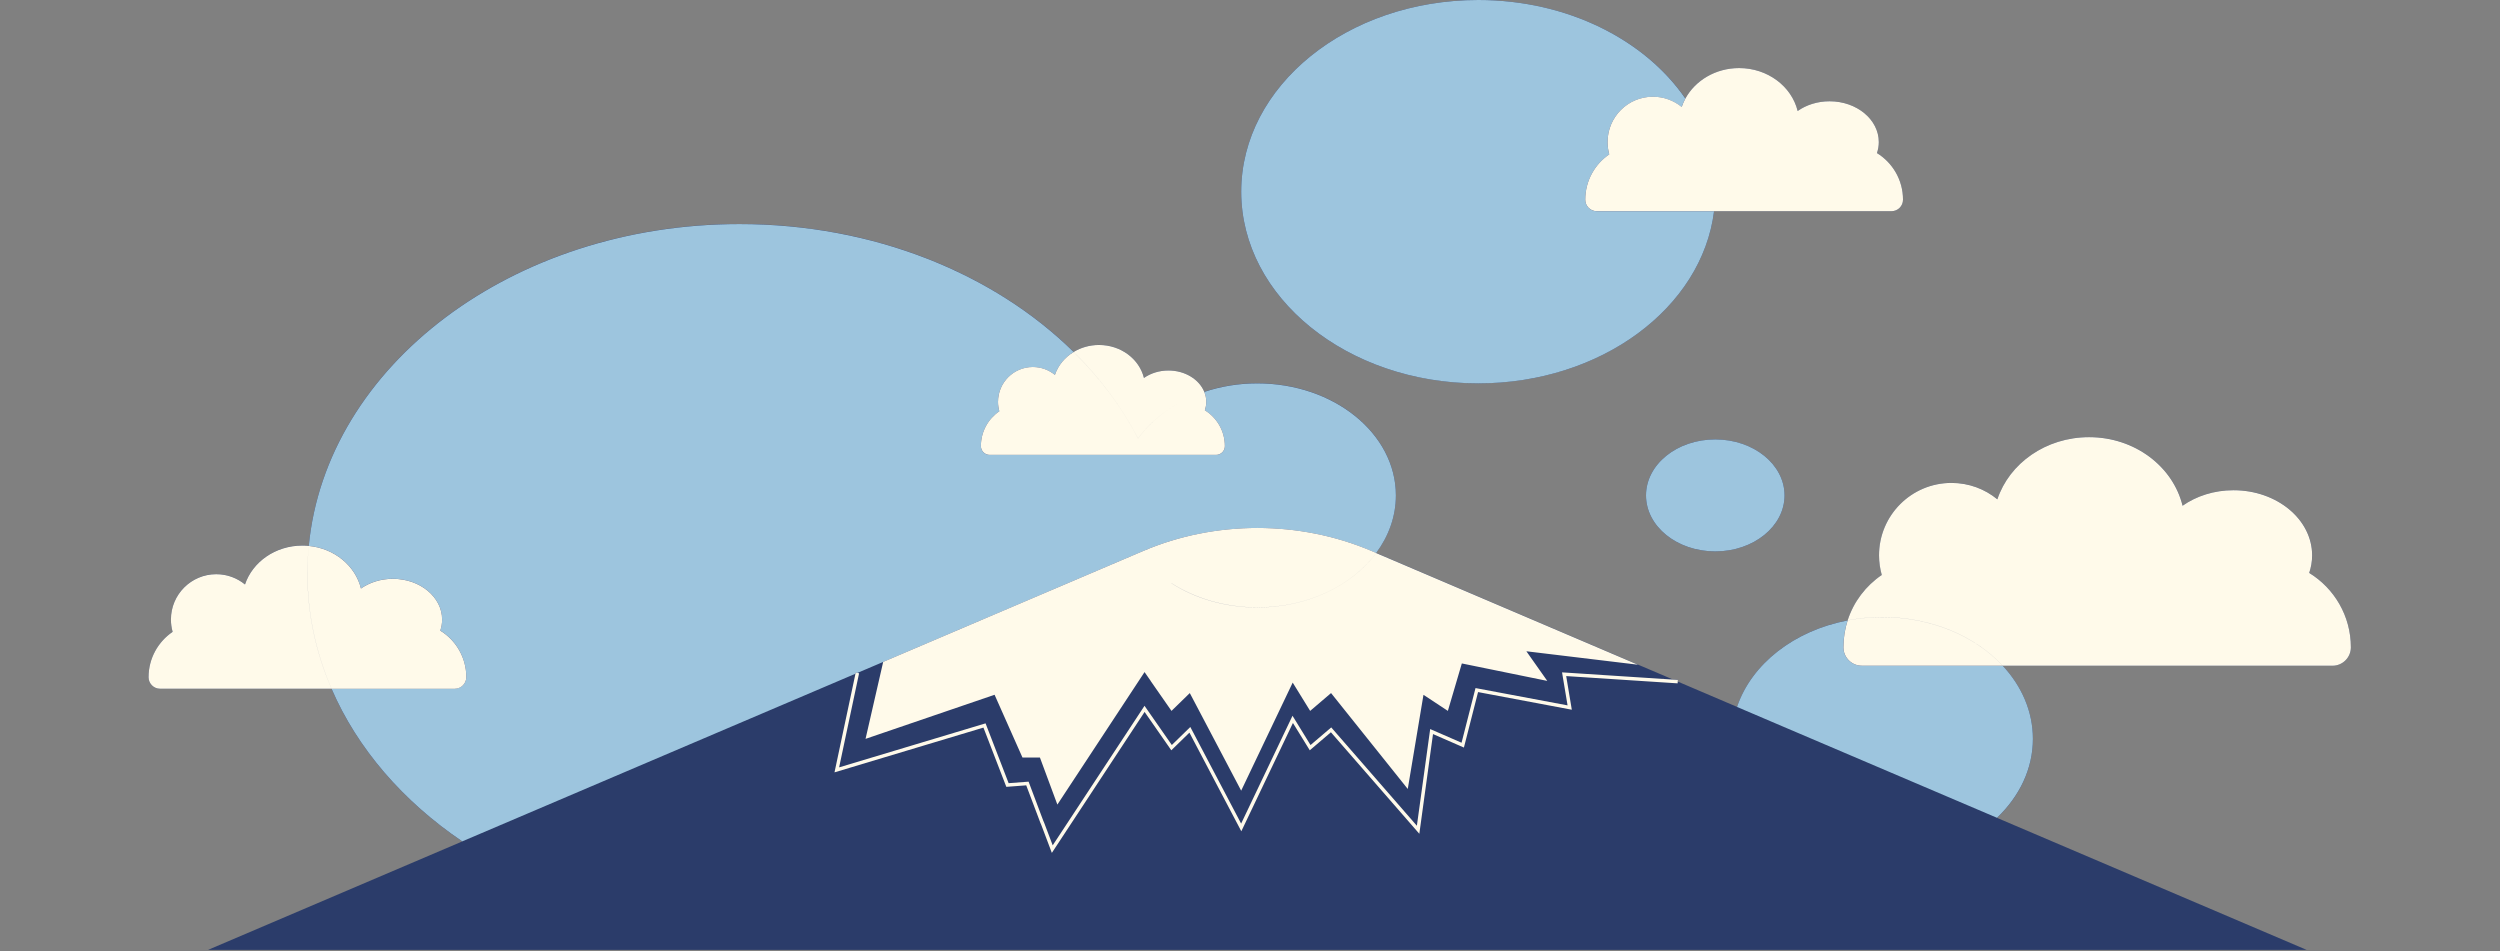<svg xmlns="http://www.w3.org/2000/svg" xmlns:xlink="http://www.w3.org/1999/xlink" width="2050" zoomAndPan="magnify" viewBox="0 0 1537.5 585" height="780" preserveAspectRatio="xMidYMid meet" version="1.0"><rect x="0" y="0" width="1537.5" height="585" fill="#808080" stroke="none"/><defs><clipPath id="1ef4d2e0e4"><path d="M 91 0 L 1446 0 L 1446 584 L 91 584 Z M 91 0 " clip-rule="nonzero"/></clipPath></defs><g clip-path="url(#1ef4d2e0e4)"><path fill="#2b3c6a" d="M 763.355 117.875 C 763.355 52.773 828.609 0 909.125 0 C 963.906 0 1011.637 24.426 1036.531 60.574 C 1042.594 49.492 1055.102 41.863 1069.551 41.863 C 1087.16 41.863 1101.871 53.148 1105.559 68.266 C 1110.836 64.551 1117.684 62.289 1125.172 62.289 C 1141.883 62.289 1155.461 73.516 1155.461 87.383 C 1155.461 89.734 1155.055 91.996 1154.332 94.141 C 1163.934 100.062 1170.348 110.707 1170.348 122.805 C 1170.348 126.723 1167.184 129.883 1163.27 129.883 L 1054.141 129.883 C 1046.715 189.359 984.621 235.746 909.125 235.746 C 828.609 235.777 763.355 182.977 763.355 117.875 Z M 1012.301 304.68 C 1012.301 323.711 1031.367 339.117 1054.898 339.117 C 1078.426 339.117 1097.492 323.68 1097.492 304.68 C 1097.492 285.648 1078.426 270.242 1054.898 270.242 C 1031.367 270.215 1012.301 285.648 1012.301 304.68 Z M 1420.195 352.316 C 1421.355 348.863 1421.996 345.266 1421.996 341.523 C 1421.996 319.387 1400.348 301.457 1373.625 301.457 C 1361.672 301.457 1350.762 305.055 1342.32 311.004 C 1336.43 286.867 1312.926 268.82 1284.812 268.82 C 1258.234 268.82 1235.777 284.922 1228.406 307.059 C 1220.719 300.762 1210.883 296.961 1200.176 296.961 C 1175.57 296.961 1155.637 316.895 1155.637 341.496 C 1155.637 345.672 1156.219 349.734 1157.32 353.594 C 1147.543 360.234 1140.055 370.043 1136.312 381.531 C 1103.324 387.824 1077.152 408.395 1068.301 434.738 L 1031.801 419.16 L 1031.859 418.086 L 1028.84 417.883 L 1007.312 408.715 L 846.336 340.043 C 854.027 329.688 858.465 317.559 858.465 304.621 C 858.465 266.559 820.309 235.719 773.246 235.719 C 761.699 235.719 750.676 237.574 740.637 240.969 C 737.531 233.34 728.855 227.828 718.582 227.828 C 712.84 227.828 707.586 229.566 703.523 232.41 C 700.68 220.805 689.395 212.133 675.875 212.133 C 670.098 212.133 664.762 213.727 660.293 216.426 C 611.578 168.41 537.59 137.746 454.777 137.746 C 315.102 137.746 200.578 224.926 189.902 335.664 C 188.625 335.547 187.32 335.461 185.984 335.461 C 169.359 335.461 155.285 345.555 150.672 359.395 C 145.855 355.449 139.707 353.07 133.004 353.07 C 117.598 353.07 105.121 365.547 105.121 380.949 C 105.121 383.562 105.496 386.113 106.164 388.523 C 97.227 394.672 91.367 404.883 91.367 416.488 C 91.367 420.375 94.527 423.566 98.445 423.566 L 203.887 423.566 C 219.844 460.527 247.93 492.848 284.289 517.477 L 128.012 584.148 L 1418.512 584.148 L 1228.145 502.973 C 1241.926 489.918 1250.227 472.977 1250.227 454.438 C 1250.227 437.551 1243.32 421.973 1231.656 409.438 L 1434.473 409.438 C 1440.711 409.438 1445.785 404.363 1445.785 398.125 C 1445.785 378.746 1435.543 361.801 1420.195 352.316 Z M 1420.195 352.316 " fill-opacity="1" fill-rule="nonzero"/></g><path fill="#9dc5de" d="M 1145.016 409.41 L 1231.656 409.41 C 1243.32 421.945 1250.227 437.523 1250.227 454.406 C 1250.227 472.918 1241.898 489.859 1228.145 502.945 L 1095.867 446.547 L 1068.273 434.766 C 1077.121 408.426 1103.293 387.855 1136.285 381.559 C 1134.602 386.781 1133.672 392.352 1133.672 398.125 C 1133.703 404.363 1138.75 409.41 1145.016 409.41 Z M 909.125 235.777 C 984.621 235.777 1046.715 189.359 1054.141 129.914 L 982.012 129.914 C 978.094 129.914 974.93 126.75 974.93 122.836 C 974.93 111.23 980.793 101.02 989.699 94.953 C 989.031 92.547 988.656 90.023 988.656 87.383 C 988.656 71.977 1001.133 59.504 1016.539 59.504 C 1023.242 59.504 1029.391 61.883 1034.207 65.828 C 1034.816 64 1035.574 62.258 1036.5 60.605 C 1011.605 24.426 963.906 0 909.125 0 C 828.609 0 763.355 52.773 763.355 117.875 C 763.355 182.977 828.609 235.777 909.125 235.777 Z M 526.098 414.344 L 526.242 413.617 L 527.289 413.848 L 543.16 407.09 L 703.207 338.824 C 747.309 320.027 799.215 320.027 843.32 338.824 L 846.336 340.102 C 854.027 329.746 858.465 317.617 858.465 304.68 C 858.465 266.617 820.309 235.777 773.246 235.777 C 761.699 235.777 750.676 237.633 740.637 241.027 C 741.418 242.941 741.855 245.004 741.855 247.148 C 741.855 248.949 741.562 250.688 740.984 252.344 C 748.352 256.898 753.285 265.051 753.285 274.363 C 753.285 277.379 750.848 279.785 747.859 279.785 L 608.676 279.785 C 605.656 279.785 603.25 277.352 603.25 274.363 C 603.25 265.457 607.746 257.621 614.594 252.953 C 614.07 251.094 613.781 249.152 613.781 247.148 C 613.781 235.312 623.387 225.738 635.195 225.738 C 640.359 225.738 645.09 227.566 648.773 230.582 C 650.719 224.754 654.867 219.793 660.293 216.484 C 611.578 168.469 537.59 137.805 454.781 137.805 C 315.102 137.805 200.578 224.984 189.902 335.723 C 205.742 337.258 218.598 347.965 221.992 361.918 C 227.273 358.207 234.121 355.941 241.605 355.941 C 258.32 355.941 271.898 367.168 271.898 381.039 C 271.898 383.387 271.492 385.648 270.766 387.797 C 280.371 393.715 286.781 404.363 286.781 416.461 C 286.781 420.375 283.621 423.539 279.703 423.539 L 203.887 423.539 C 219.844 460.5 247.93 492.82 284.289 517.449 L 450.629 446.516 Z M 1012.301 304.68 C 1012.301 323.711 1031.367 339.117 1054.898 339.117 C 1078.426 339.117 1097.492 323.68 1097.492 304.68 C 1097.492 285.648 1078.426 270.242 1054.898 270.242 C 1031.367 270.215 1012.301 285.648 1012.301 304.68 Z M 1012.301 304.68 " fill-opacity="1" fill-rule="nonzero"/><path fill="#fffaea" d="M 1445.785 398.125 C 1445.785 404.363 1440.711 409.438 1434.473 409.438 L 1231.656 409.438 C 1214.77 391.309 1187.902 379.559 1157.641 379.559 C 1150.297 379.559 1143.133 380.254 1136.285 381.559 C 1139.996 370.07 1147.484 360.266 1157.289 353.621 C 1156.219 349.762 1155.609 345.73 1155.609 341.523 C 1155.609 316.922 1175.539 296.992 1200.145 296.992 C 1210.852 296.992 1220.688 300.762 1228.379 307.086 C 1235.746 284.949 1258.203 268.852 1284.781 268.852 C 1312.898 268.852 1336.398 286.895 1342.289 311.031 C 1350.734 305.086 1361.645 301.488 1373.598 301.488 C 1400.32 301.488 1421.965 319.418 1421.965 341.551 C 1421.965 345.297 1421.328 348.922 1420.168 352.344 C 1435.543 361.801 1445.785 378.746 1445.785 398.125 Z M 1157.668 379.527 C 1150.328 379.527 1143.16 380.227 1136.312 381.531 C 1134.629 386.754 1133.703 392.324 1133.703 398.098 C 1133.703 404.332 1138.777 409.41 1145.016 409.41 L 1231.656 409.41 C 1214.77 391.277 1187.902 379.527 1157.668 379.527 Z M 773.277 373.582 C 753.285 373.582 734.918 368.012 720.383 358.668 C 719.688 379.586 715.246 399.75 707.645 418.781 L 720.469 437.203 L 731.727 426.238 L 763.324 486.262 L 795.008 419.797 L 805.746 437.203 L 818.598 426.238 L 865.777 485.219 L 875.438 427.312 L 890.441 437.203 L 899.027 408.02 L 951.574 418.754 L 938.719 400.531 L 1007.34 408.801 L 846.367 340.133 C 831.453 360.148 804.293 373.582 773.277 373.582 Z M 703.207 338.797 L 543.16 407.059 L 532.309 454.406 L 611.664 427.281 L 628.812 465.867 L 639.547 465.867 L 650.281 494.82 L 703.902 413.328 L 707.676 418.754 C 715.277 399.75 719.688 379.559 720.41 358.641 C 734.949 367.953 753.316 373.551 773.305 373.551 C 804.352 373.551 831.48 360.121 846.395 340.074 L 843.379 338.797 C 799.215 319.996 747.309 319.996 703.207 338.797 Z M 1031.887 418.145 L 1028.871 417.941 L 1031.828 419.188 Z M 526.242 413.617 L 526.098 414.344 L 527.289 413.82 Z M 964.051 433.809 L 907.441 423.16 L 898.855 456.785 L 879.559 448.371 L 871.375 507.848 L 818.715 447.359 L 805.977 458.207 L 794.895 440.191 L 763.297 506.512 L 732.047 447.098 L 720.672 458.18 L 703.875 434.07 L 647.41 519.887 L 641.867 505.234 C 641.289 505.699 640.707 506.164 640.129 506.629 L 646.887 524.527 L 703.93 437.84 L 720.355 461.43 L 731.496 450.578 L 763.41 511.242 L 795.152 444.629 L 805.512 461.43 L 818.512 450.344 L 872.887 512.777 L 881.301 451.449 L 900.305 459.746 L 909.008 425.629 L 966.66 436.477 L 963.211 415.793 L 1031.742 420.262 L 1031.801 419.188 L 1028.84 417.941 L 960.656 413.5 Z M 632.582 480.719 L 620.309 481.648 L 606.121 444.863 L 516.059 471.93 L 528.332 414.082 L 527.289 413.848 L 526.098 414.371 L 513.215 475.004 L 604.816 447.473 L 618.887 483.91 L 631.133 482.984 L 640.07 506.656 C 640.648 506.191 641.23 505.727 641.809 505.266 Z M 1054.141 129.883 L 1163.27 129.883 C 1167.184 129.883 1170.348 126.723 1170.348 122.805 C 1170.348 110.68 1163.934 100.062 1154.332 94.141 C 1155.055 91.996 1155.461 89.734 1155.461 87.383 C 1155.461 73.516 1141.914 62.289 1125.172 62.289 C 1117.684 62.289 1110.836 64.551 1105.559 68.266 C 1101.871 53.148 1087.133 41.863 1069.551 41.863 C 1055.102 41.863 1042.594 49.492 1036.531 60.574 C 1048.223 77.547 1054.898 97.074 1054.898 117.902 C 1054.898 121.934 1054.637 125.938 1054.141 129.883 Z M 1016.539 59.473 C 1001.133 59.473 988.656 71.949 988.656 87.355 C 988.656 89.965 989.031 92.52 989.699 94.926 C 980.793 100.988 974.93 111.199 974.93 122.805 C 974.93 126.723 978.094 129.883 982.012 129.883 L 1054.141 129.883 C 1054.637 125.938 1054.898 121.934 1054.898 117.875 C 1054.898 97.074 1048.223 77.52 1036.531 60.547 C 1035.629 62.23 1034.848 63.969 1034.238 65.77 C 1029.422 61.852 1023.27 59.473 1016.539 59.473 Z M 189.902 335.723 C 188.625 335.605 187.32 335.52 185.984 335.52 C 169.359 335.52 155.285 345.613 150.672 359.453 C 145.855 355.508 139.707 353.129 133.004 353.129 C 117.598 353.129 105.121 365.602 105.121 381.008 C 105.121 383.621 105.496 386.172 106.164 388.582 C 97.227 394.672 91.367 404.883 91.367 416.488 C 91.367 420.375 94.527 423.566 98.445 423.566 L 203.887 423.566 C 194.281 401.375 189.059 377.527 189.059 352.664 C 189.059 346.977 189.352 341.32 189.902 335.723 Z M 286.781 416.488 C 286.781 404.363 280.371 393.746 270.766 387.824 C 271.492 385.68 271.898 383.418 271.898 381.066 C 271.898 367.199 258.348 355.973 241.605 355.973 C 234.121 355.973 227.273 358.234 221.992 361.949 C 218.566 347.965 205.715 337.258 189.902 335.75 C 189.352 341.348 189.09 347.008 189.09 352.691 C 189.09 377.527 194.312 401.375 203.914 423.598 L 279.73 423.598 C 283.621 423.566 286.781 420.375 286.781 416.488 Z M 740.637 241 C 737.531 233.367 728.855 227.855 718.582 227.855 C 712.84 227.855 707.586 229.598 703.523 232.441 C 700.68 220.836 689.395 212.16 675.875 212.16 C 670.102 212.16 664.762 213.758 660.293 216.453 C 676.484 232.41 689.887 250.312 699.898 269.605 C 709.242 256.867 723.547 246.742 740.637 241 Z M 648.773 230.555 C 645.09 227.539 640.359 225.711 635.195 225.711 C 623.355 225.711 613.781 235.312 613.781 247.121 C 613.781 249.121 614.07 251.094 614.594 252.922 C 607.746 257.562 603.25 265.426 603.25 274.332 C 603.25 277.352 605.688 279.758 608.676 279.758 L 747.859 279.758 C 750.879 279.758 753.285 277.32 753.285 274.332 C 753.285 265.02 748.352 256.867 740.984 252.312 C 741.535 250.66 741.855 248.918 741.855 247.121 C 741.855 244.973 741.418 242.914 740.637 241 C 723.547 246.742 709.242 256.867 699.898 269.633 C 689.887 250.312 676.484 232.441 660.293 216.484 C 654.836 219.762 650.719 224.723 648.773 230.555 Z M 648.773 230.555 " fill-opacity="1" fill-rule="nonzero"/></svg>